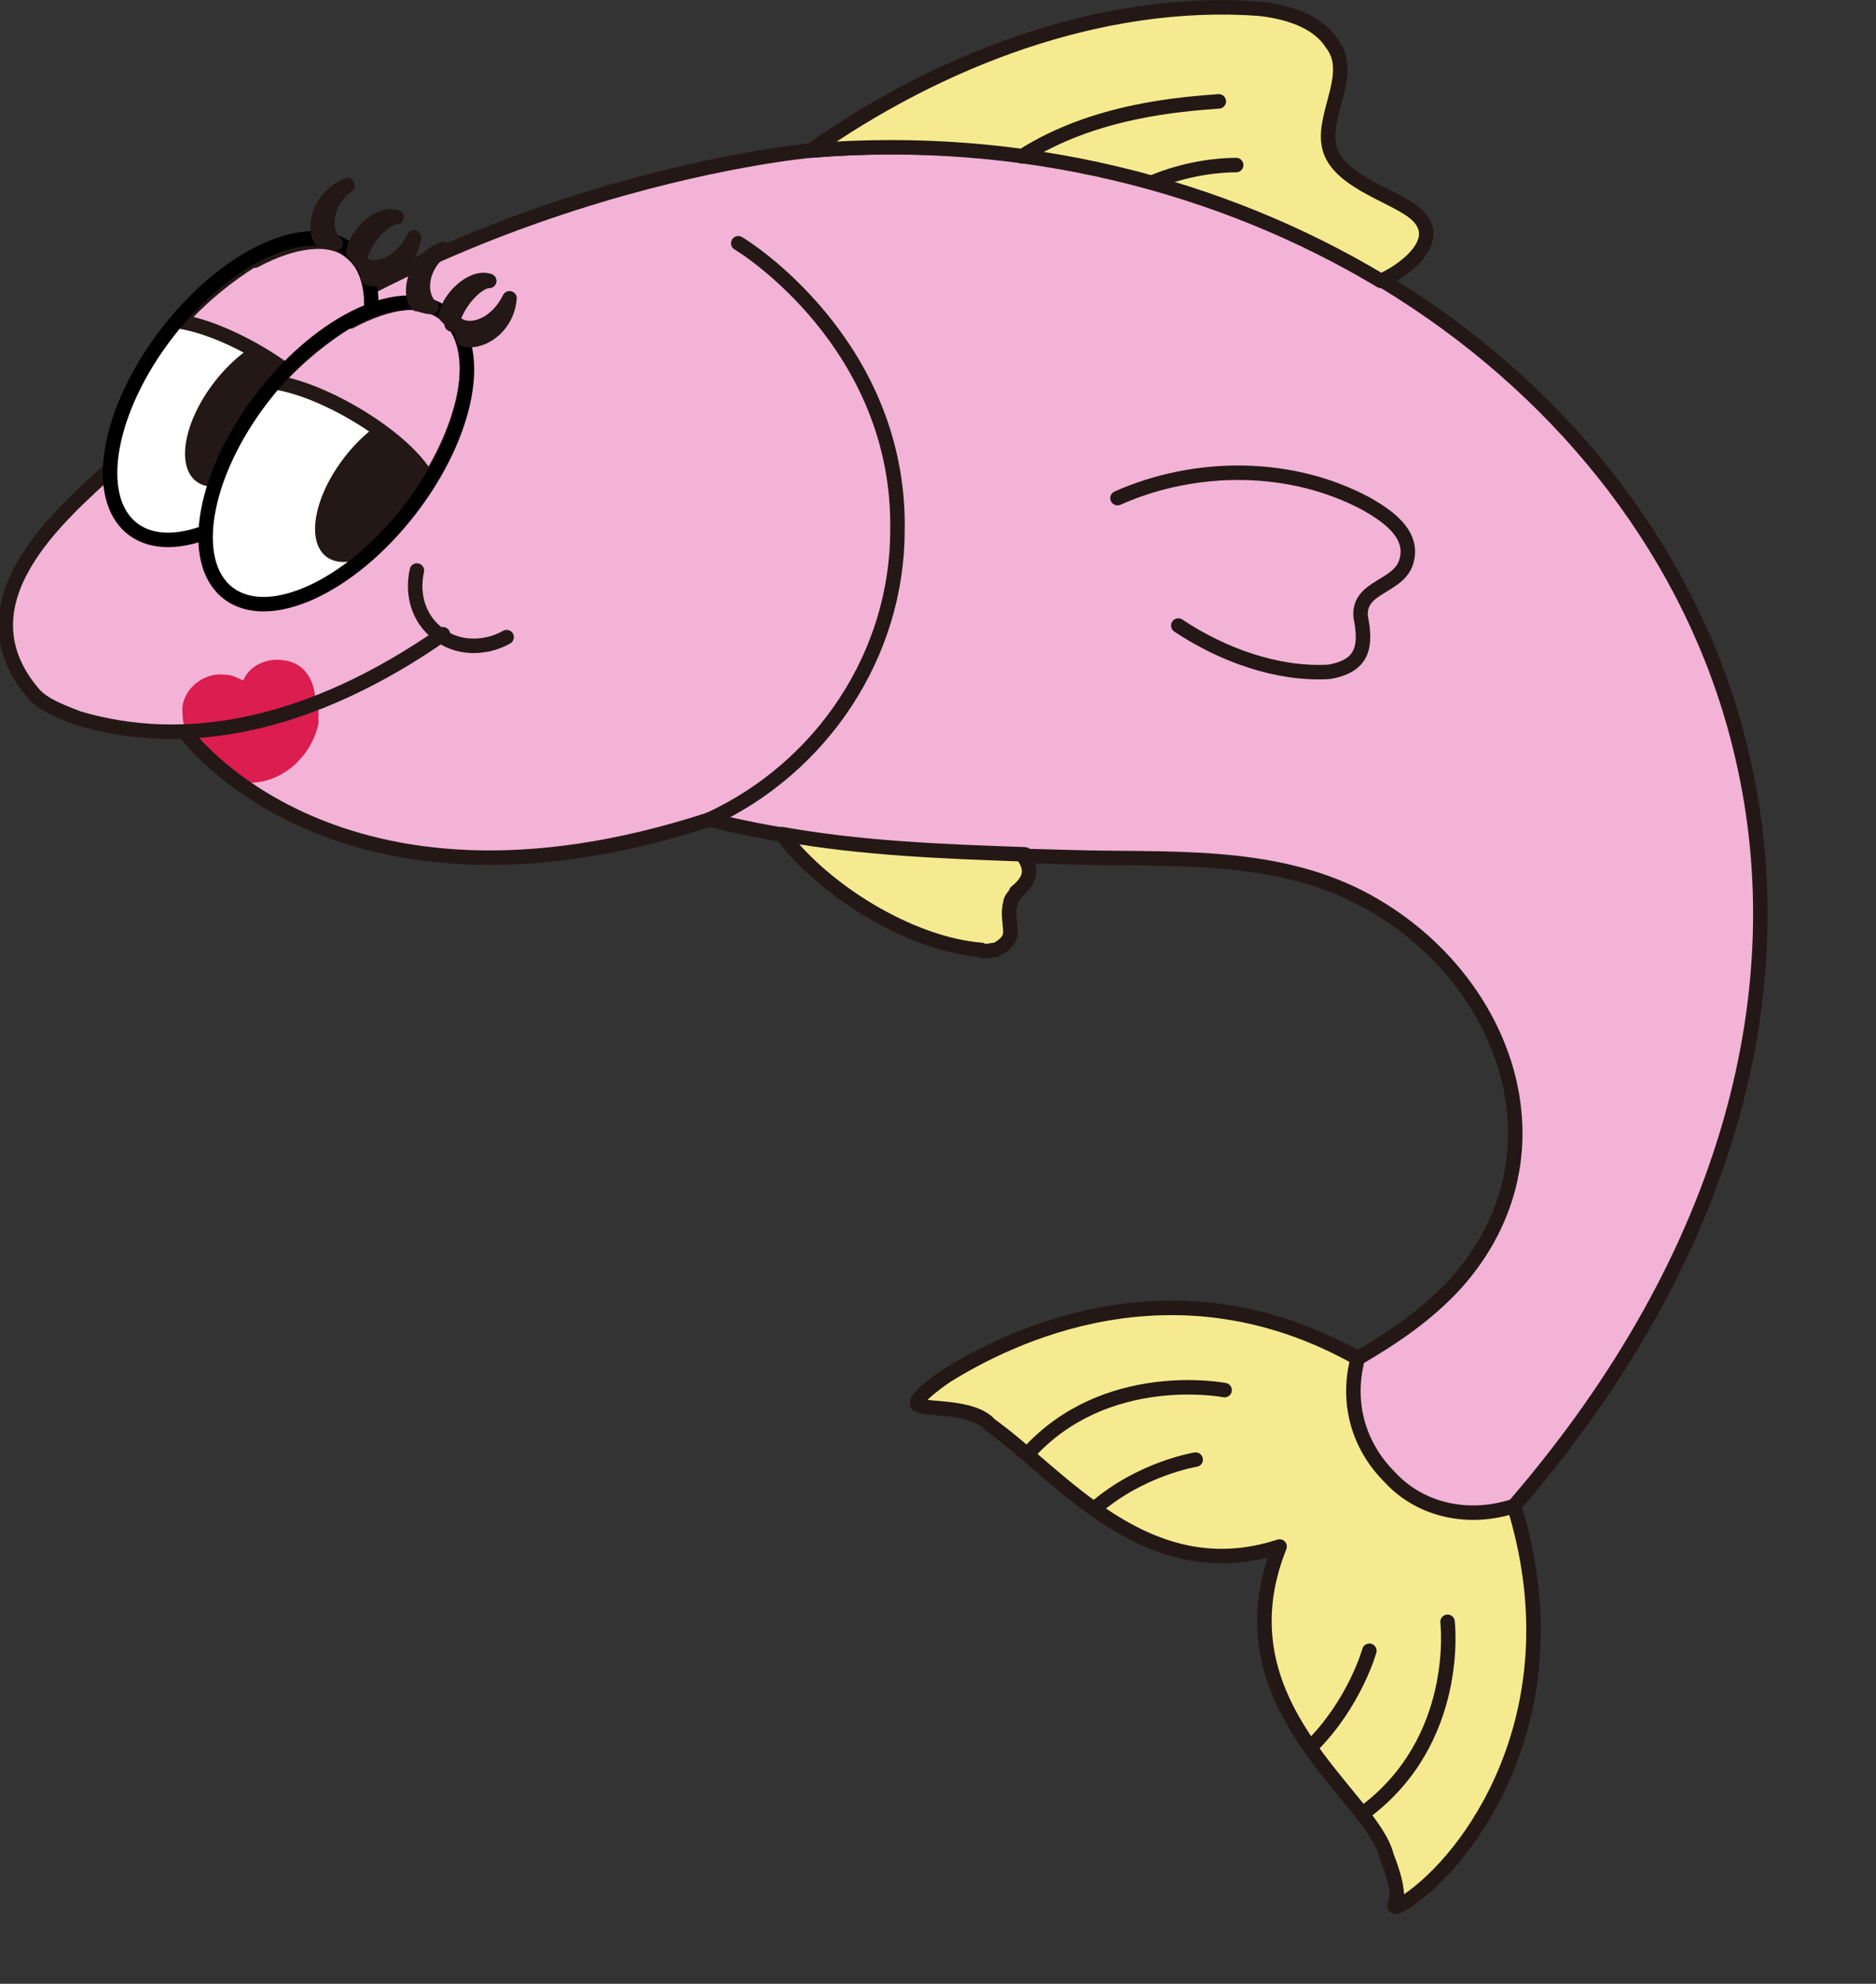 <?xml version="1.0" encoding="UTF-8"?>
<svg id="_レイヤー_1" data-name="レイヤー_1" xmlns="http://www.w3.org/2000/svg" xmlns:xlink="http://www.w3.org/1999/xlink" version="1.1" viewBox="0 0 64.8 68.5">
  <rect x="0" y="0" width="64.8" height="68.5" fill="#333333" stroke="none"/>
  <!-- Generator: Adobe Illustrator 29.6.1, SVG Export Plug-In . SVG Version: 2.1.1 Build 9)  -->
  <defs>
    <style>
      .st0, .st1, .st2, .st3 {
        fill: none;
      }

      .st4 {
        fill: #f5ea90;
      }

      .st4, .st1, .st2, .st3, .st5 {
        stroke-linecap: round;
        stroke-linejoin: round;
      }

      .st4, .st2, .st3, .st5 {
        stroke-width: .5px;
      }

      .st4, .st3, .st5 {
        stroke: #231815;
      }

      .st6 {
        isolation: isolate;
      }

      .st7 {
        clip-path: url(#clippath-1);
      }

      .st8 {
        clip-path: url(#clippath-2);
      }

      .st9 {
        fill: #231815;
      }

      .st10 {
        fill: #fff;
      }

      .st1 {
        stroke: #000;
        stroke-width: .5px;
      }

      .st2 {
        stroke: #221714;
      }

      .st5, .st11 {
        fill: #f2b3d6;
      }

      .st12 {
        fill: #db1d4f;
      }

      .st13 {
        clip-path: url(#clippath);
      }
    </style>
    <clipPath id="clippath">
      <path class="st0" d="M15.3,21.9c-4.6,3.2-8.9,4.1-12.6,2.9-.5-.2-1.1-.4-1.5-.8-2.8-3.2,1-6.3,2.6-7.8C14.2,6.4,28,5.2,28,5.2c15.7-1.3,29.3,8.2,32.2,21,1.8,7.8-.3,17-7.9,25.8-1.5.5-3.2.2-4.3-1-1.1-1.1-1.5-2.6-1.1-4.1,1.2-.7,2.4-1.5,3.4-2.6,4-4.5,1.7-10.7-3.3-13.3-3.1-1.6-6.7-1.3-10-1.4-4.2-.1-8.5-.3-12.5-1.3-12.9,4.2-18.1-3-18.1-3l8.9-3.4Z"/>
    </clipPath>
    <clipPath id="clippath-1">
      <ellipse class="st0" cx="8.4" cy="13.5" rx="6.1" ry="3.2" transform="translate(-7.5 11.8) rotate(-52.2)"/>
    </clipPath>
    <clipPath id="clippath-2">
      <ellipse class="st0" cx="11.6" cy="15.7" rx="6.1" ry="3.2" transform="translate(-7.9 15.2) rotate(-52.2)"/>
    </clipPath>
  </defs>
  <g class="st6">
    <g id="_変態魚_">
      <g>
        <path class="st4" d="M46.9,46.9c-6.4-3.6-12.1-.7-14.2.6,0,0-1.2.8-1,1s1.9,0,2.5.7c2.4,1.7,5.4,5.7,10,4.2-2.2,5.5,3.2,8.6,3.7,10.7,0,0,.5,1.2.3,1.6s.6-.2.6-.2c2.3-1.7,5.6-6.7,3.5-13.5"/>
        <g>
          <path class="st11" d="M15.3,21.9c-4.6,3.2-8.9,4-12.6,2.9-.5-.2-1.1-.4-1.5-.8-2.8-3.2,1-6.3,2.6-7.8C14.2,6.4,28,5.2,28,5.2c15.7-1.3,29.3,8.2,32.2,21,1.8,7.8-.3,17-7.9,25.8-1.5.5-3.2.2-4.3-1-1.1-1.1-1.5-2.6-1.1-4.1,1.2-.7,2.4-1.5,3.4-2.6,4-4.5,1.7-10.7-3.3-13.3-3.1-1.6-6.7-1.3-10-1.4-4.2-.1-8.5-.3-12.5-1.3-12.9,4.2-18.1-3-18.1-3"/>
          <g class="st13">
            <path class="st12" d="M10.9,24.3c0-.7-.3-1.4-1.1-1.5-.6-.1-1.2.2-1.4.7-.2-.1-.4-.2-.6-.2-.7-.1-1.4.4-1.5,1.1,0,.3,0,.7.2.9.2.9.9,1.5,1.8,1.7,1.2.2,2.4-.7,2.7-2,0-.2,0-.5,0-.7h0Z"/>
          </g>
          <path class="st3" d="M15.3,21.9c-4.6,3.2-8.9,4-12.6,2.9-.5-.2-1.1-.4-1.5-.8-2.8-3.2,1-6.3,2.6-7.8C14.2,6.4,28,5.2,28,5.2c15.7-1.3,29.3,8.2,32.2,21,1.8,7.8-.3,17-7.9,25.8-1.5.5-3.2.2-4.3-1-1.1-1.1-1.5-2.6-1.1-4.1,1.2-.7,2.4-1.5,3.4-2.6,4-4.5,1.7-10.7-3.3-13.3-3.1-1.6-6.7-1.3-10-1.4-4.2-.1-8.5-.3-12.5-1.3-12.9,4.2-18.1-3-18.1-3"/>
        </g>
        <path class="st3" d="M17.5,22c-.7.4-1.6.4-2.2,0-.8-.5-1.1-1.4-.9-2.3"/>
        <path class="st3" d="M25.5,8.4c.2.1,5.6,3.5,5.5,9.9,0,4.3-2.6,8.2-6.5,10"/>
        <path class="st3" d="M38.6,17.2c2.7-1.2,6-1.2,8.6.2.7.4,1.6,1,1.4,1.9-.2,1-1.7.9-1.6,2,.2,1,.1,1.7-1.1,1.9-1.8.1-3.7-.6-5.2-1.6"/>
        <path class="st4" d="M35.3,29.5c.4.5.3.9-.2,1.3,0,.1-.2.2-.2.4-.1.3,0,.7,0,1,0,.3-.3.5-.5.6-.2,0-.4.1-.5,0-2.5-.2-5.5-2.1-6.9-4,2.8.5,5.6.6,8.4.7"/>
        <path class="st4" d="M47.7,9.7c-5.5-3.3-12.4-5.1-19.7-4.5C32.4,2.1,38-.1,43.5.3c.9.1,2,.4,2.5,1.2.8,1-.3,2.4-.1,3.5.2,1.2,2.1,1.7,2.9,2.3,1.2.9-.2,2-1.1,2.4"/>
        <path class="st3" d="M35.3,5.4c2.5-1.6,5.5-1.8,6.8-1.9"/>
        <path class="st3" d="M39.8,6.3c1.2-.5,2.3-.6,2.9-.6"/>
        <path class="st3" d="M42.3,48s-4.1-.8-6.8,2.2"/>
        <path class="st3" d="M41.3,50.4s-1.9.3-3.5,1.7"/>
        <path class="st3" d="M50,56s.5,4.1-2.9,6.6"/>
        <path class="st3" d="M47.3,57s-.5,1.8-2,3.3"/>
        <g>
          <g>
            <ellipse class="st10" cx="8.4" cy="13.5" rx="6.1" ry="3.2" transform="translate(-7.5 11.8) rotate(-52.2)"/>
            <g class="st7">
              <g>
                <ellipse class="st9" cx="8.7" cy="14.1" rx="3.1" ry="1.6" transform="translate(-7.8 12.4) rotate(-52.2)"/>
                <path class="st5" d="M8.8,9c1.3-.7,2.6-.9,3.3-.3,1.2.9.9,3.4-.6,5.8-.6-1.3-3.4-3.1-5.3-3.4.8-.9,1.7-1.6,2.5-2.1Z"/>
              </g>
            </g>
            <ellipse class="st1" cx="8.4" cy="13.5" rx="6.1" ry="3.2" transform="translate(-7.5 11.8) rotate(-52.2)"/>
          </g>
          <g>
            <path class="st9" d="M11.6,8.4c-.2,0-.4-.1-.5-.1-.3-.4-.1-1.5.9-1.9-.9.7-.8,1.7-.4,2h0Z"/>
            <path class="st3" d="M11.6,8.4c-.2,0-.4-.1-.5-.1-.3-.4-.1-1.5.9-1.9-.9.7-.8,1.7-.4,2h0Z"/>
          </g>
          <g>
            <path class="st9" d="M12.5,9.1c.1.1.2.3.2.5.5.2,1.4-.3,1.6-1.4-.5,1-1.4,1.2-1.8.9Z"/>
            <path class="st3" d="M12.5,9.1c.1.1.2.3.2.5.5.2,1.4-.3,1.6-1.4-.5,1-1.4,1.2-1.8.9Z"/>
          </g>
          <g>
            <path class="st9" d="M12.4,8.9c0,0-.2-.2-.2-.2.1-.6.9-1.4,1.5-1.2-.4,0-1.1.7-1.3,1.5"/>
            <path class="st2" d="M12.4,8.9c0,0-.2-.2-.2-.2.1-.6.9-1.4,1.5-1.2-.4,0-1.1.7-1.3,1.5"/>
          </g>
        </g>
        <g>
          <g>
            <ellipse class="st10" cx="11.6" cy="15.7" rx="6.1" ry="3.2" transform="translate(-7.9 15.2) rotate(-52.2)"/>
            <g class="st8">
              <g>
                <ellipse class="st9" cx="13.2" cy="16.8" rx="3.1" ry="1.6" transform="translate(-8.2 16.9) rotate(-52.2)"/>
                <path class="st5" d="M12.1,11.1c1.3-.7,2.6-.9,3.3-.3,1.2.9.9,3.4-.6,5.8-.6-1.3-3.4-3.1-5.3-3.4.8-.9,1.7-1.6,2.5-2.1Z"/>
              </g>
            </g>
            <ellipse class="st1" cx="11.6" cy="15.7" rx="6.1" ry="3.2" transform="translate(-7.9 15.2) rotate(-52.2)"/>
          </g>
          <g>
            <path class="st9" d="M14.9,10.6c-.2,0-.4-.1-.5-.1-.3-.4-.1-1.5.9-1.9-.9.7-.8,1.7-.4,2h0Z"/>
            <path class="st3" d="M14.9,10.6c-.2,0-.4-.1-.5-.1-.3-.4-.1-1.5.9-1.9-.9.7-.8,1.7-.4,2h0Z"/>
          </g>
          <g>
            <path class="st9" d="M15.8,11.2c.1.1.2.3.2.5.5.2,1.5-.3,1.6-1.4-.5,1-1.4,1.2-1.8.9Z"/>
            <path class="st3" d="M15.8,11.2c.1.1.2.3.2.5.5.2,1.5-.3,1.6-1.4-.5,1-1.4,1.2-1.8.9Z"/>
          </g>
          <g>
            <path class="st9" d="M15.6,11.1c0,0-.2-.2-.2-.2.1-.6.9-1.4,1.5-1.2-.4,0-1.1.7-1.3,1.5"/>
            <path class="st2" d="M15.6,11.1c0,0-.2-.2-.2-.2.1-.6.9-1.4,1.5-1.2-.4,0-1.1.7-1.3,1.5"/>
          </g>
        </g>
      </g>
    </g>
  </g>
</svg>